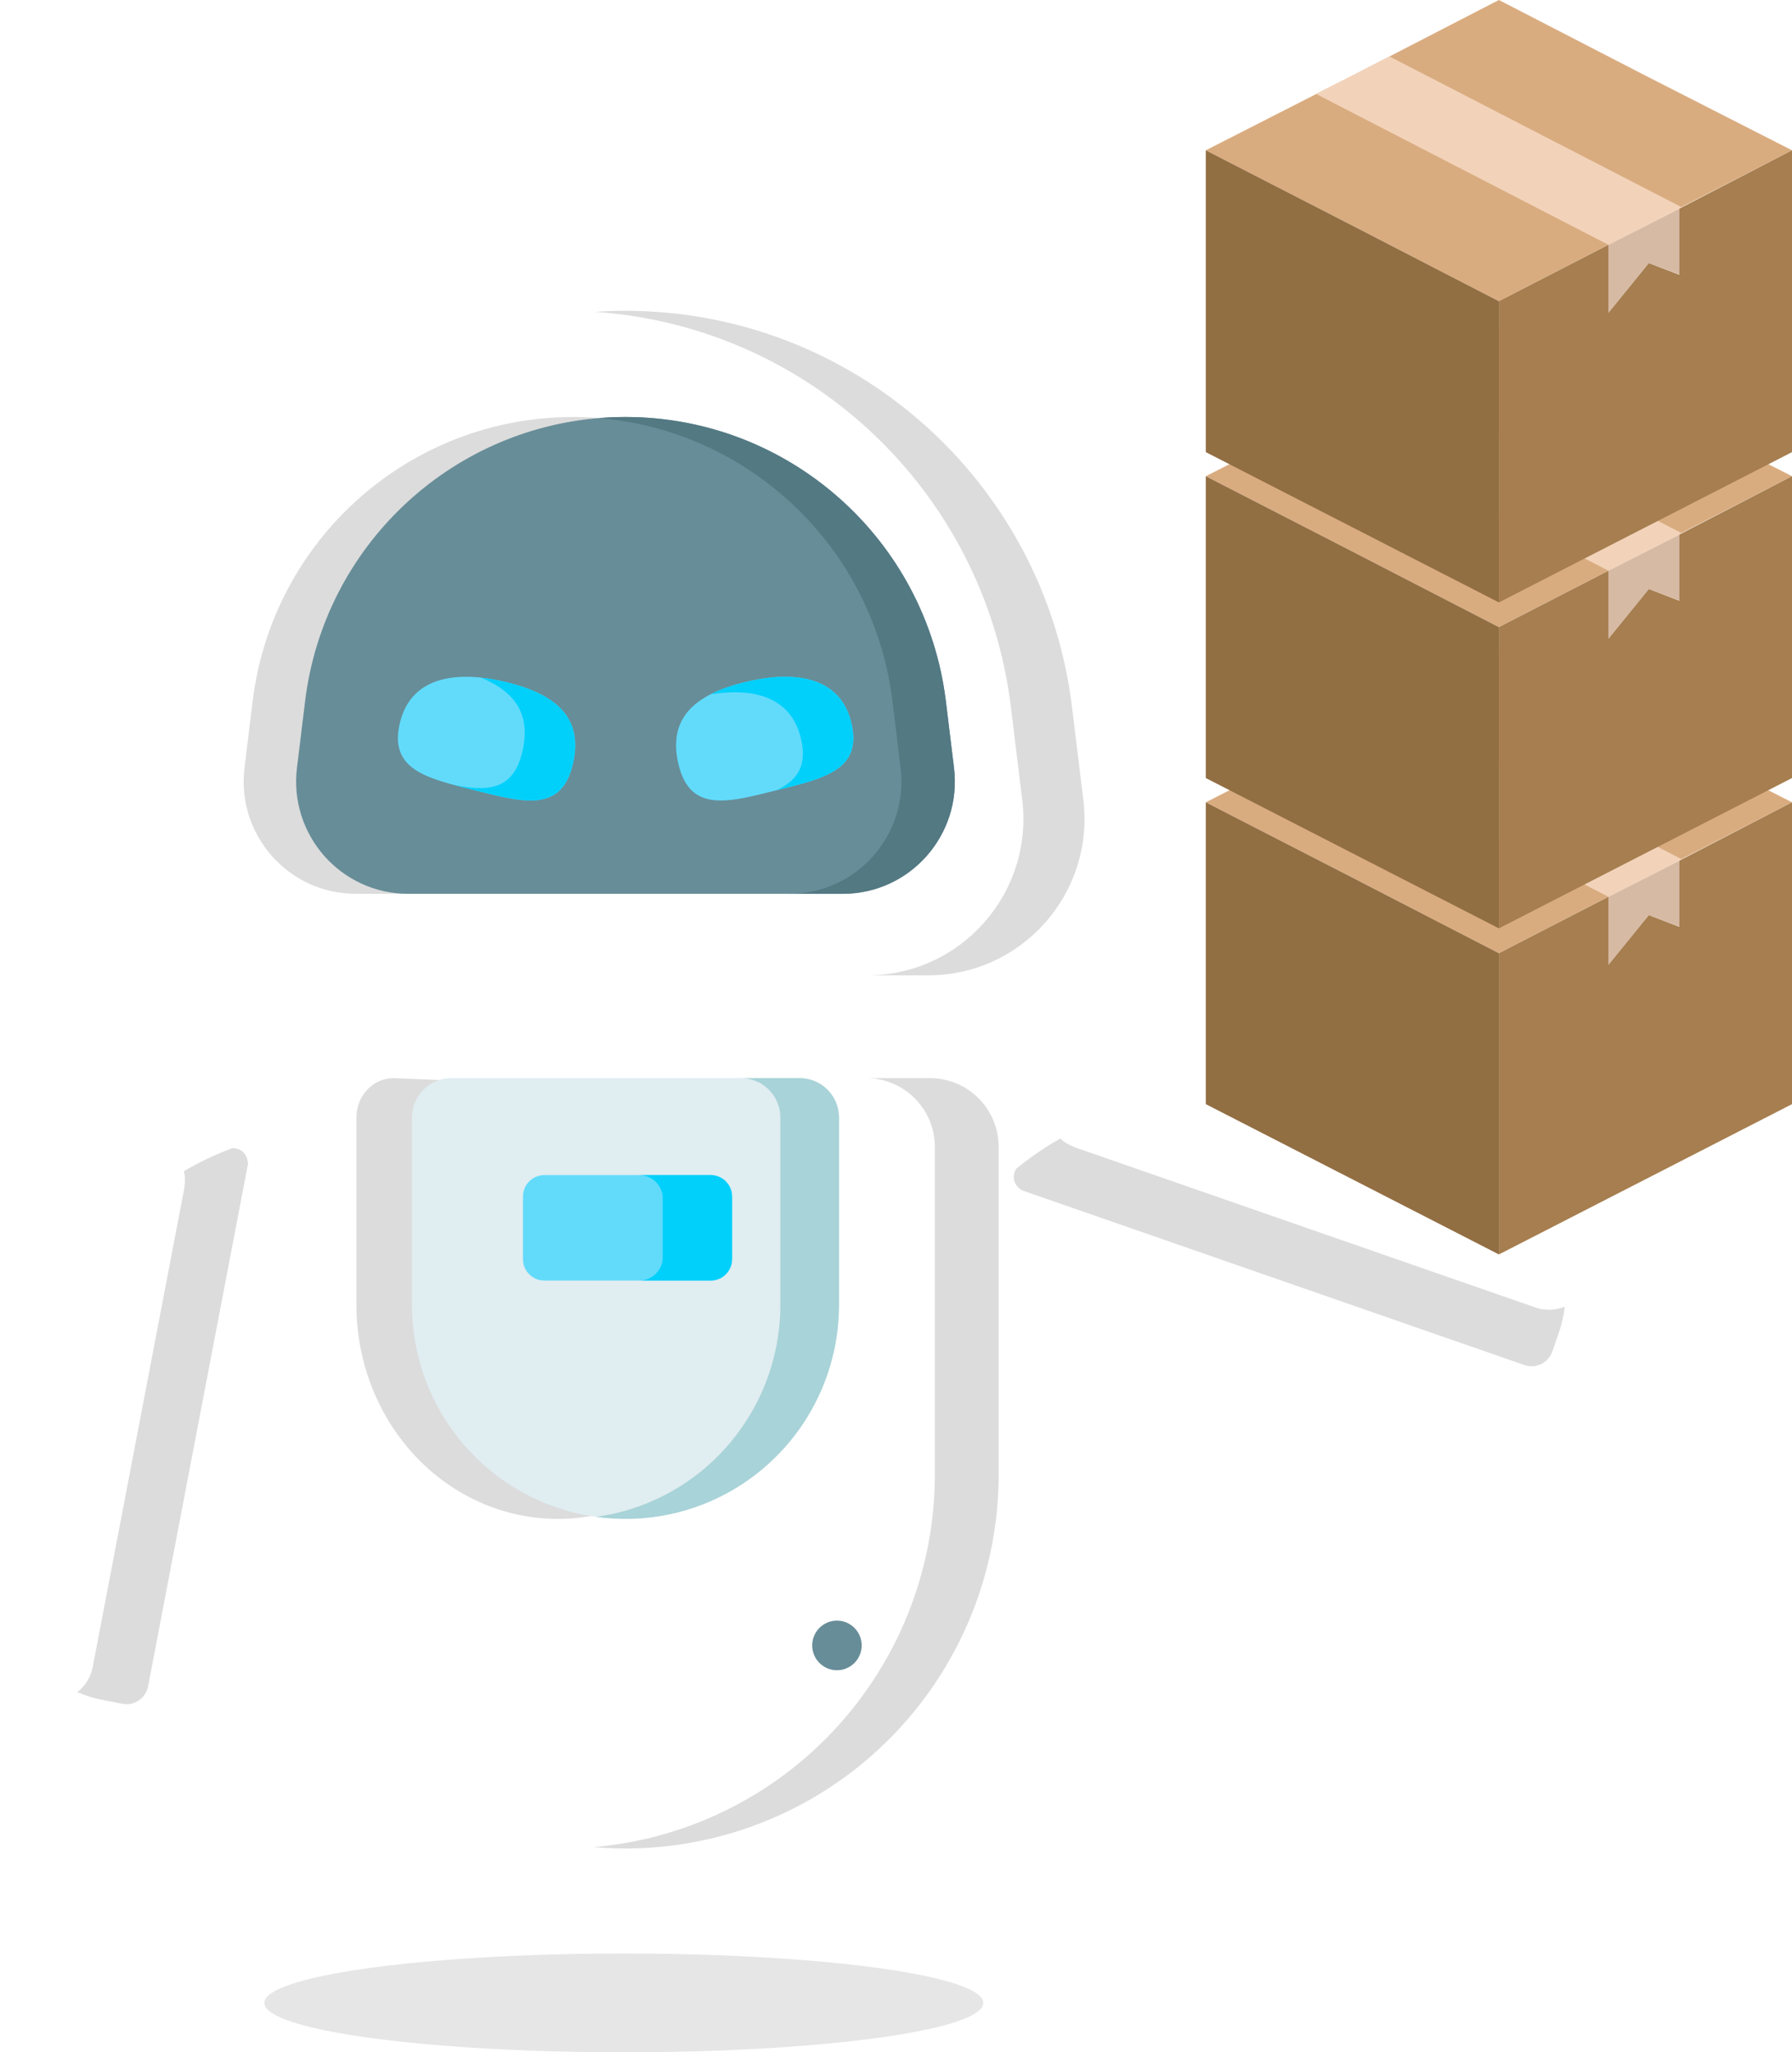<?xml version="1.0" encoding="UTF-8"?> <svg xmlns="http://www.w3.org/2000/svg" xmlns:xlink="http://www.w3.org/1999/xlink" width="282px" height="323px" viewBox="0 0 282 323" version="1.1"><title>Group 7</title><defs><filter x="0.0%" y="0.0%" width="100.0%" height="100.0%" id="filter-1"><feGaussianBlur stdDeviation="0" in="SourceGraphic"></feGaussianBlur></filter></defs><g id="Wordpress" stroke="none" stroke-width="1" fill="none" fill-rule="evenodd"><g id="Artboard" transform="translate(-244, -67)"><g id="Group-7" transform="translate(244, 67)"><g id="Group-2" transform="translate(41.601, 307.442)" fill="#000000" opacity="0.1"><ellipse id="Oval" filter="url(#filter-1)" cx="56.57" cy="7.779" rx="56.57" ry="7.779"></ellipse></g><g id="Group-6" transform="translate(-0, 0)" fill-rule="nonzero"><g id="robot" transform="translate(0, 48.915)"><path d="M146.096,104.581 L50.763,104.581 C36.011,104.581 24.586,91.637 26.379,76.955 L28.162,62.352 C32.51,26.754 62.66,0 98.43,0 C134.199,0 164.349,26.754 168.697,62.352 L170.48,76.955 C172.273,91.637 160.848,104.581 146.096,104.581 Z" id="Path" fill="#FFFFFF"></path><path d="M170.48,76.955 L168.697,62.352 C164.349,26.754 134.199,0 98.43,0 C96.814,0 95.211,0.056 93.621,0.164 C127.251,2.436 154.928,28.361 159.079,62.351 L160.863,76.955 C162.656,91.636 151.231,104.58 136.479,104.58 L146.097,104.58 C160.848,104.58 172.273,91.637 170.48,76.955 L170.48,76.955 Z" id="Path" fill="#DCDCDC"></path><path d="M124.376,91.752 L55.972,91.752 C45.387,91.752 37.189,82.464 38.476,71.93 L39.755,61.452 C42.875,35.909 64.508,16.713 90.173,16.713 C115.839,16.713 137.472,35.909 140.591,61.452 L141.871,71.93 C143.159,82.464 134.96,91.752 124.376,91.752 Z" id="Path" fill="#DCDCDC"></path><path d="M132.634,91.753 L64.226,91.753 C53.644,91.753 45.446,82.462 46.733,71.93 L48.01,61.451 C50.982,37.129 70.743,18.557 94.787,16.843 C95.992,16.755 97.206,16.712 98.43,16.712 C99.654,16.712 100.868,16.755 102.072,16.843 C113.49,17.656 123.945,22.277 132.095,29.503 C141.098,37.494 147.286,48.684 148.849,61.451 L150.127,71.93 C151.413,82.462 143.216,91.753 132.634,91.753 Z" id="Path" fill="#678D98"></path><path d="M150.127,71.93 L148.848,61.452 C145.728,35.909 124.095,16.713 98.43,16.713 C97.016,16.713 95.616,16.774 94.229,16.888 C118.02,18.85 137.499,37.315 140.447,61.452 L141.726,71.93 C143.013,82.464 134.815,91.752 124.23,91.752 L132.632,91.752 C143.216,91.752 151.414,82.464 150.127,71.93 Z" id="Path" fill="#537983"></path><path d="M121.165,237.415 C106.623,243.537 90.236,243.537 75.694,237.415 C53.889,228.235 39.704,206.837 39.704,183.124 L39.704,131.598 C39.704,125.615 44.542,120.765 50.509,120.765 L71.012,120.765 L97.31,122.83 L125.849,120.765 L146.352,120.765 C152.319,120.765 157.156,125.615 157.156,131.598 L157.156,183.125 C157.156,206.837 142.97,228.235 121.165,237.415 L121.165,237.415 Z" id="Path" fill="#FFFFFF"></path><path d="M146.351,120.765 L136.309,120.765 C142.277,120.765 147.114,125.615 147.114,131.598 L147.114,183.125 C147.114,206.837 132.929,228.235 111.124,237.415 C105.428,239.813 99.449,241.267 93.409,241.787 C102.79,242.594 112.319,241.14 121.165,237.415 C142.97,228.235 157.155,206.837 157.155,183.125 L157.155,131.598 C157.155,125.615 152.318,120.765 146.351,120.765 Z" id="Path" fill="#DCDCDC"></path><path d="M100.044,187.507 C92.197,191.01 83.355,191.01 75.508,187.507 C63.742,182.254 56.087,170.011 56.087,156.444 L56.087,126.963 C56.087,123.54 58.698,120.765 61.918,120.765 L113.168,122.83 C116.388,122.83 119.464,123.54 119.464,126.963 L119.464,156.444 C119.464,170.011 111.81,182.255 100.044,187.507 Z" id="Path" fill="#DCDCDC"></path><path d="M111.438,187.507 C103.117,191.01 93.741,191.01 85.421,187.507 C72.946,182.254 64.829,170.011 64.829,156.444 L64.829,126.963 C64.829,123.54 67.597,120.765 71.011,120.765 L125.848,120.765 C129.262,120.765 132.029,123.54 132.029,126.963 L132.029,156.444 C132.029,170.011 123.913,182.255 111.438,187.507 L111.438,187.507 Z" id="Path" fill="#E0EDF1"></path><path d="M125.848,120.765 L116.621,120.765 C120.035,120.765 122.803,123.54 122.803,126.963 L122.803,156.444 C122.803,170.011 114.687,182.254 102.21,187.507 C99.5,188.648 96.677,189.41 93.816,189.808 C99.738,190.631 105.828,189.868 111.438,187.507 C123.913,182.254 132.03,170.011 132.03,156.444 L132.03,126.963 C132.03,123.54 129.262,120.765 125.848,120.765 Z" id="Path" fill="#A8D3D8"></path><g id="Group" transform="translate(0, 131.78)"><path d="M39.013,2.273 C38.745,-0.112 36.564,0 36.536,0.001 C20.514,6.03 8.658,20.011 5.406,37.02 L0.361,63.402 C-1.718,74.276 5.388,84.78 16.233,86.865 L19.264,87.448 C21.137,87.807 22.945,86.577 23.304,84.7 L39.038,2.413 C39.029,2.368 39.019,2.325 39.013,2.273 L39.013,2.273 Z" id="Path" fill="#FFFFFF"></path><path d="M39.013,2.273 C38.751,-0.055 36.67,-0.004 36.545,0.001 C33.886,1.002 31.34,2.218 28.93,3.634 C29.367,4.974 28.832,7.195 28.832,7.195 L14.593,81.66 C14.279,83.3 13.378,84.673 12.154,85.616 C13.441,86.165 14.803,86.59 16.232,86.864 L19.264,87.447 C21.136,87.807 22.945,86.577 23.304,84.7 L39.037,2.413 C39.029,2.368 39.019,2.325 39.013,2.273 L39.013,2.273 Z" id="Path" fill="#DCDCDC"></path></g><g id="Group" transform="translate(206.315, 142.165) scale(-1, 1) rotate(60) translate(-206.315, -142.165) translate(186.796, 98.41)"><path d="M39.013,2.273 C38.745,-0.112 36.564,0 36.536,0.001 C20.514,6.03 8.658,20.011 5.406,37.02 L0.361,63.402 C-1.718,74.276 5.388,84.78 16.233,86.865 L19.264,87.448 C21.137,87.807 22.945,86.577 23.304,84.7 L39.038,2.413 C39.029,2.368 39.019,2.325 39.013,2.273 L39.013,2.273 Z" id="Path" fill="#FFFFFF"></path><path d="M39.013,2.273 C38.751,-0.055 36.67,-0.004 36.545,0.001 C33.886,1.002 31.34,2.218 28.93,3.634 C29.367,4.974 28.832,7.195 28.832,7.195 L14.593,81.66 C14.279,83.3 13.378,84.673 12.154,85.616 C13.441,86.165 14.803,86.59 16.232,86.864 L19.264,87.447 C21.136,87.807 22.945,86.577 23.304,84.7 L39.037,2.413 C39.029,2.368 39.019,2.325 39.013,2.273 L39.013,2.273 Z" id="Path" fill="#DCDCDC"></path></g><g id="Group-5" transform="translate(62.619, 57.601)"><path d="M27.475,13.936 C25.604,21.449 19.579,19.731 12.086,17.855 C4.593,15.979 -1.531,14.656 0.34,7.144 C2.21,-0.369 9.802,-0.978 17.295,0.898 C24.788,2.774 29.346,6.423 27.475,13.936 L27.475,13.936 Z" id="Path" fill="#62DBFB"></path><path d="M17.295,0.898 C15.867,0.541 14.436,0.274 13.041,0.128 C18.26,2.242 21.074,5.806 19.535,11.988 C18.068,17.88 14.045,18.094 8.763,17.007 C9.823,17.293 10.938,17.567 12.086,17.855 C19.579,19.73 25.604,21.449 27.475,13.935 C29.346,6.423 24.788,2.774 17.295,0.898 Z" id="Path" fill="#01D0FB"></path></g><path d="M106.813,71.537 C108.684,79.05 114.709,77.332 122.202,75.456 C129.695,73.581 135.819,72.258 133.948,64.745 C132.078,57.232 124.486,56.624 116.993,58.499 C109.5,60.375 104.942,64.024 106.813,71.537 L106.813,71.537 Z" id="Path" fill="#62DBFB"></path><path d="M133.948,64.745 C132.078,57.232 124.486,56.624 116.993,58.499 C115.041,58.988 113.289,59.599 111.797,60.366 C118.318,59.311 124.367,60.585 126.009,67.179 C127.126,71.667 125.39,73.945 122.214,75.453 C129.702,73.579 135.818,72.254 133.948,64.745 Z" id="Path" fill="#01D0FB"></path><g id="Group" transform="translate(82.296, 136.025)"><path d="M29.548,16.594 L3.36,16.594 C1.505,16.594 0,15.086 0,13.225 L0,3.369 C0,1.509 1.505,0 3.36,0 L29.548,0 C31.404,0 32.908,1.509 32.908,3.369 L32.908,13.225 C32.908,15.086 31.404,16.594 29.548,16.594 Z" id="Path" fill="#62DBFB"></path><path d="M18.314,0 C20.346,0 21.994,1.653 21.994,3.69 L21.994,12.904 C21.994,14.942 20.346,16.594 18.314,16.594 L29.548,16.594 C31.404,16.594 32.908,15.086 32.908,13.225 L32.908,3.369 C32.908,1.509 31.404,0 29.548,0 L18.314,0 L18.314,0 Z" id="Path" fill="#01D0FB"></path></g><ellipse id="Oval" fill="#678D98" cx="131.706" cy="210.045" rx="3.893" ry="3.904"></ellipse></g><g id="Group-4" transform="translate(189.752, 0)"><g id="001-box" transform="translate(0, 102.615)"><polygon id="Path" fill="#D9AC80" points="46.124 0 69.138 11.875 92.248 23.654 69.138 35.53 46.124 47.405 23.11 35.53 0 23.654 23.11 11.875"></polygon><polygon id="Path" fill="#D7BAA4" points="74.916 43.35 74.916 32.633 63.361 38.523 63.361 49.24 69.716 41.419"></polygon><polygon id="Path" fill="#A67E4F" points="46.124 47.405 46.124 94.811 92.248 71.156 92.248 23.654 74.916 32.633 74.531 32.827 74.531 43.254 69.716 41.419 63.361 49.24 63.361 38.523"></polygon><polygon id="Path" fill="#926E43" points="46.124 94.811 46.124 47.405 23.11 35.53 0 23.654 0 71.156"></polygon><polygon id="Path" fill="#F2D3BA" points="17.333 14.772 63.361 38.523 74.531 32.827 74.916 32.633 28.888 8.882 23.11 11.875"></polygon></g><g id="001-box" transform="translate(0, 51.295)"><polygon id="Path" fill="#D9AC80" points="46.124 0 69.138 11.875 92.248 23.654 69.138 35.53 46.124 47.405 23.11 35.53 0 23.654 23.11 11.875"></polygon><polygon id="Path" fill="#D7BAA4" points="74.916 43.35 74.916 32.633 63.361 38.523 63.361 49.24 69.716 41.419"></polygon><polygon id="Path" fill="#A67E4F" points="46.124 47.405 46.124 94.811 92.248 71.156 92.248 23.654 74.916 32.633 74.531 32.827 74.531 43.254 69.716 41.419 63.361 49.24 63.361 38.523"></polygon><polygon id="Path" fill="#926E43" points="46.124 94.811 46.124 47.405 23.11 35.53 0 23.654 0 71.156"></polygon><polygon id="Path" fill="#F2D3BA" points="17.333 14.772 63.361 38.523 74.531 32.827 74.916 32.633 28.888 8.882 23.11 11.875"></polygon></g><g id="001-box"><polygon id="Path" fill="#D9AC80" points="46.124 0 69.138 11.875 92.248 23.654 69.138 35.53 46.124 47.405 23.11 35.53 0 23.654 23.11 11.875"></polygon><polygon id="Path" fill="#D7BAA4" points="74.916 43.35 74.916 32.633 63.361 38.523 63.361 49.24 69.716 41.419"></polygon><polygon id="Path" fill="#A67E4F" points="46.124 47.405 46.124 94.811 92.248 71.156 92.248 23.654 74.916 32.633 74.531 32.827 74.531 43.254 69.716 41.419 63.361 49.24 63.361 38.523"></polygon><polygon id="Path" fill="#926E43" points="46.124 94.811 46.124 47.405 23.11 35.53 0 23.654 0 71.156"></polygon><polygon id="Path" fill="#F2D3BA" points="17.333 14.772 63.361 38.523 74.531 32.827 74.916 32.633 28.888 8.882 23.11 11.875"></polygon></g></g></g></g></g></g></svg> 
